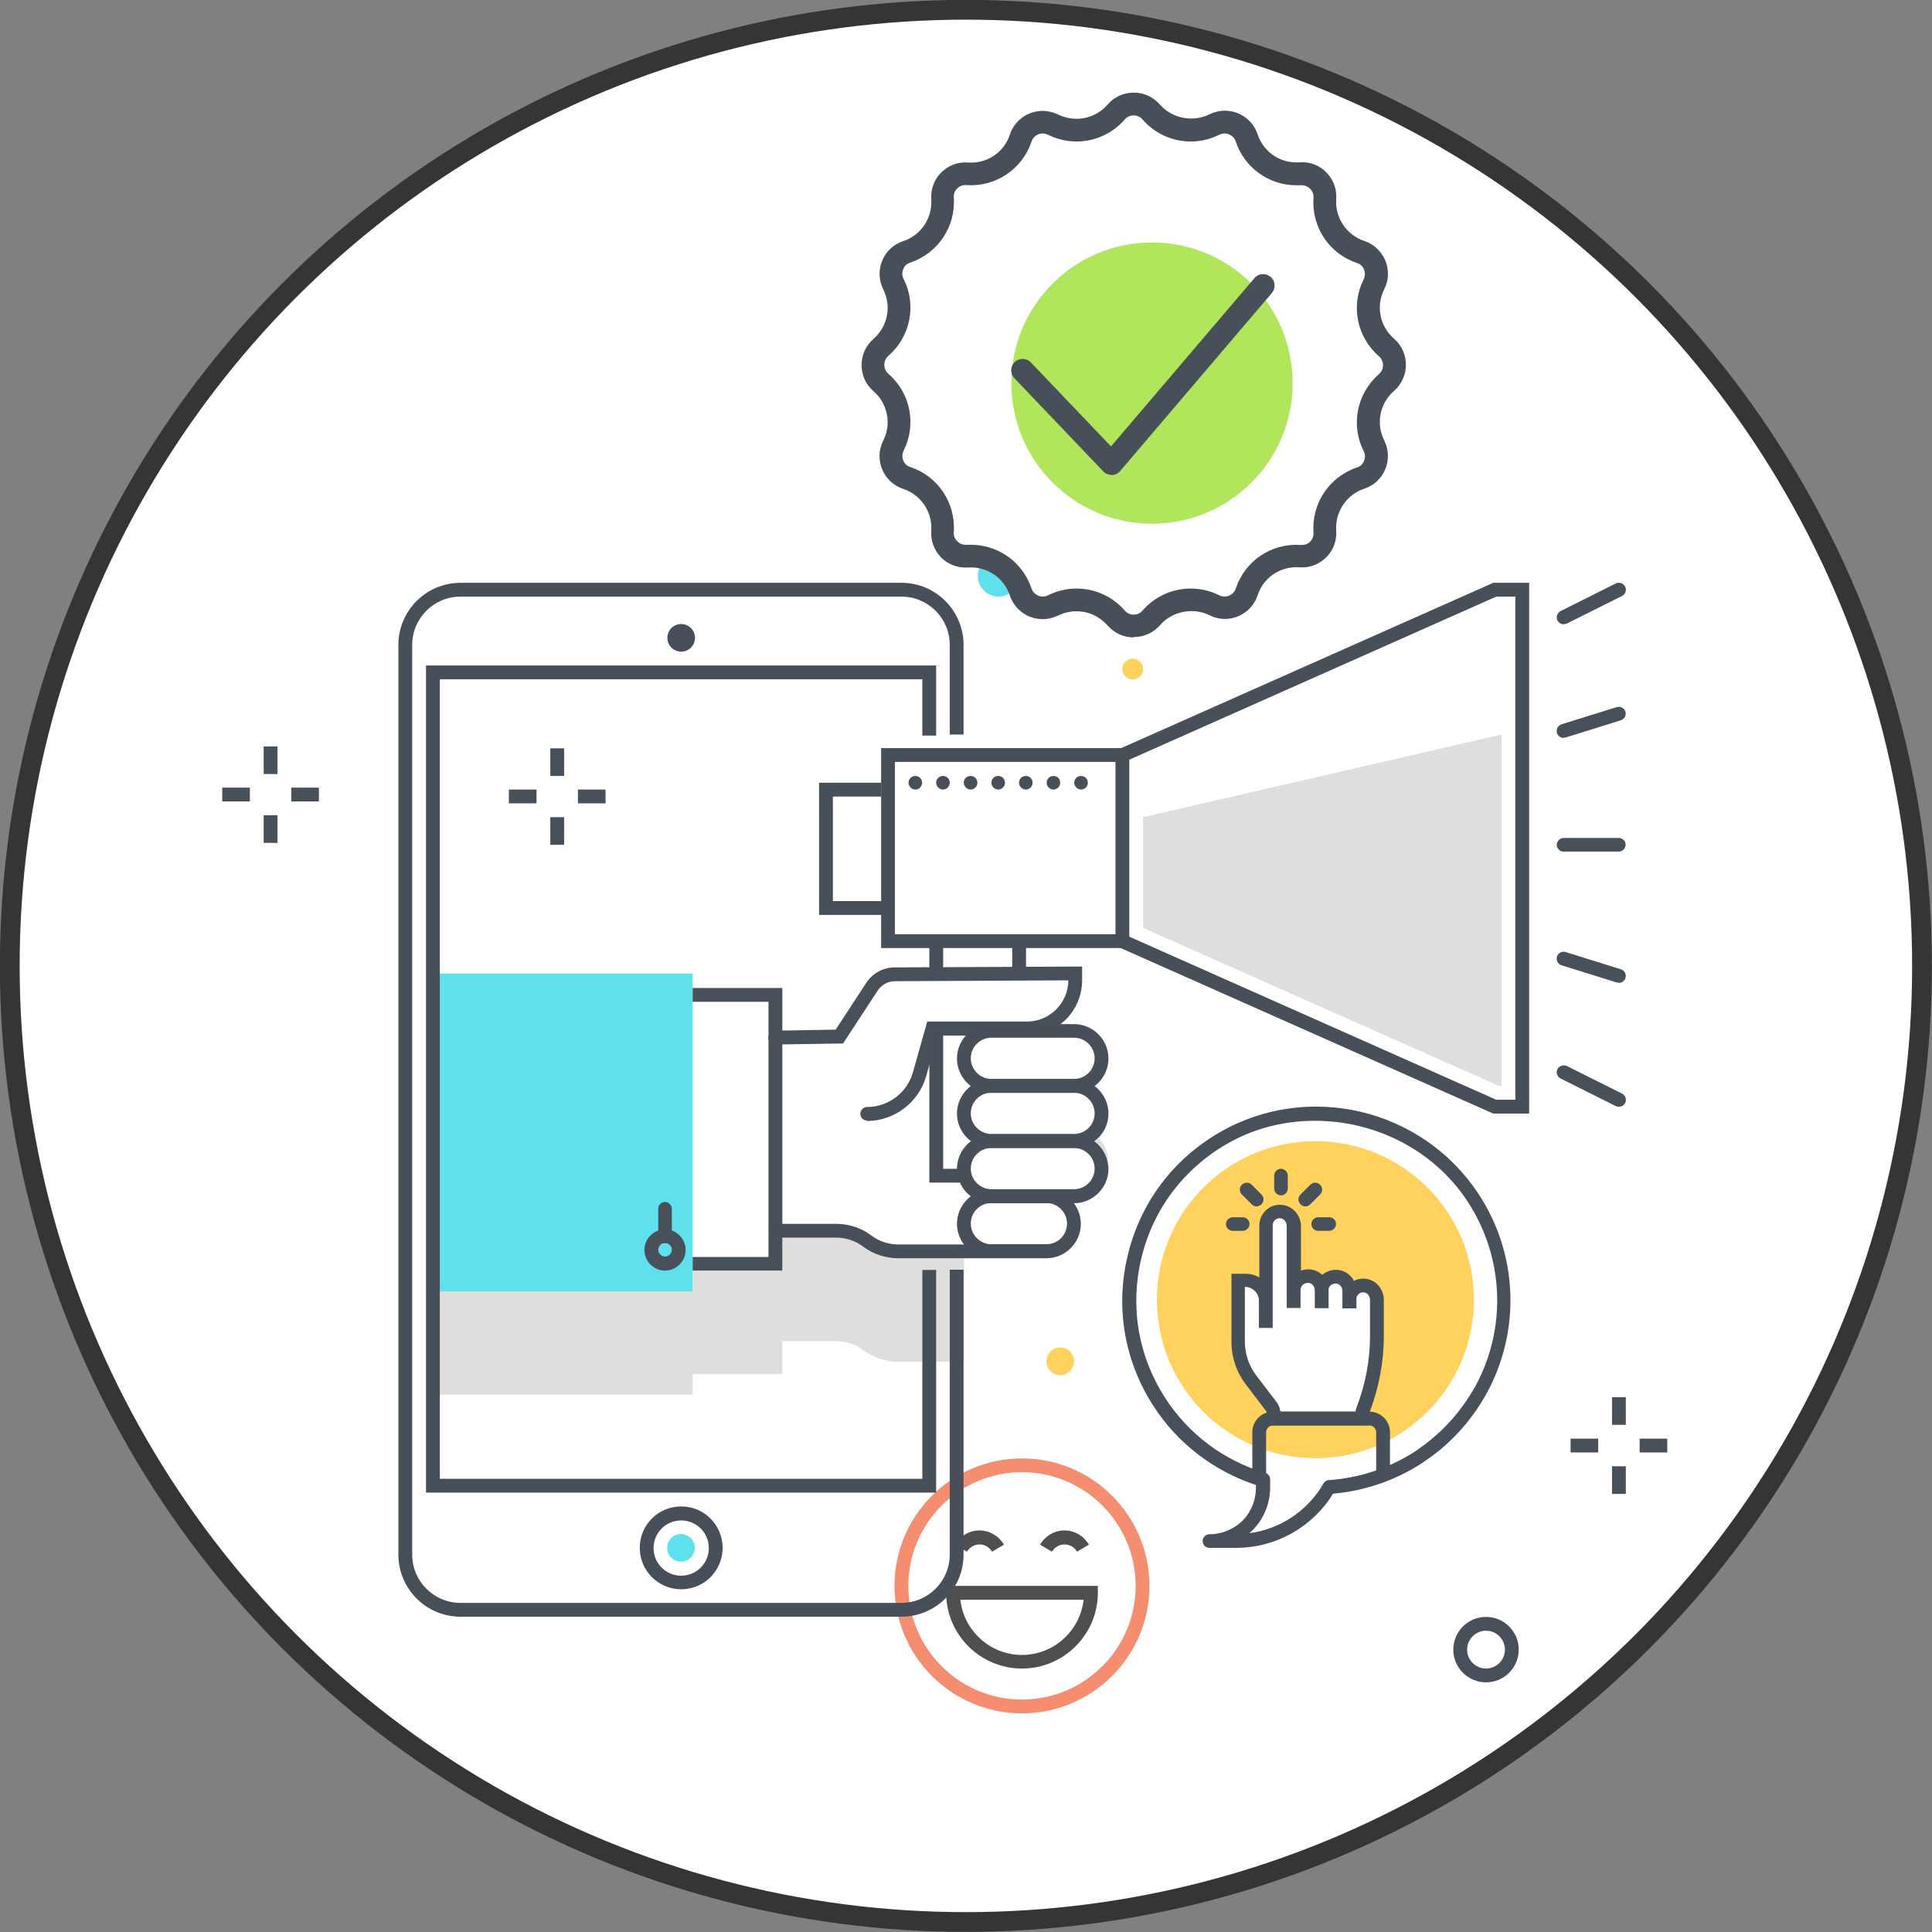 <?xml version="1.0" encoding="UTF-8"?><svg id="Layer_2" xmlns="http://www.w3.org/2000/svg" viewBox="0 0 90.93 90.93"><rect x="0" y="0" width="90.93" height="90.93" fill="#808080" stroke="none"/><g id="Layer_1-2"><circle cx="45.46" cy="45.46" r="45" style="fill:#fff; stroke:#353535; stroke-miterlimit:10; stroke-width:.93px;"/><g><path d="M48.1,80.64c-3.31,0-6-2.69-6-6s2.69-6,6-6,6,2.69,6,6-2.69,6-6,6m0-11.35c-2.95,0-5.35,2.4-5.35,5.35s2.4,5.35,5.35,5.35,5.35-2.4,5.35-5.35-2.4-5.35-5.35-5.35" style="fill:#f58e70;"/><path d="M46.69,73.03c-.13-.22-.35-.34-.59-.34s-.46,.13-.59,.34l-.56-.33c.24-.41,.68-.67,1.15-.67s.91,.26,1.15,.67l-.56,.33Z" style="fill:#4f4f4f;"/><path d="M49.51,73.03l-.56-.33c.24-.41,.68-.67,1.15-.67s.91,.26,1.15,.67l-.56,.33c-.13-.22-.35-.34-.59-.34s-.46,.13-.59,.34" style="fill:#4f4f4f;"/><path d="M48.1,78.53c-1.97,0-3.57-1.6-3.57-3.57v-.32h7.14v.32c0,1.97-1.6,3.57-3.57,3.57m-2.9-3.24c.16,1.46,1.4,2.6,2.9,2.6s2.74-1.14,2.9-2.6h-5.8Z" style="fill:#4f4f4f;"/><path d="M50.55,64.07c0,.36-.29,.65-.65,.65s-.65-.29-.65-.65,.29-.65,.65-.65,.65,.29,.65,.65" style="fill:#ffd15d;"/><rect x="75.87" y="65.76" width=".65" height="1.3" style="fill:#48515a;"/><rect x="75.87" y="69.01" width=".65" height="1.3" style="fill:#48515a;"/><rect x="77.17" y="67.71" width="1.3" height=".65" style="fill:#48515a;"/><rect x="73.92" y="67.71" width="1.3" height=".65" style="fill:#48515a;"/><path d="M45.37,59.22h-3.1c-.59,0-1.18-.19-1.65-.55-.36-.27-.81-.42-1.26-.42h-2.54v1.55h-4.22v.97h-12.21v4.87h12.21v-.97h4.22v-1.55h2.54c.45,0,.9,.15,1.26,.42,.47,.35,1.06,.55,1.65,.55h3.1v-4.87Z" style="fill:#dededd;"/><rect x="20.39" y="45.82" width="12.21" height="14.96" style="fill:#5fe0ed;"/><path d="M42.44,76.09H21.67c-1.61,0-2.92-1.31-2.92-2.92V30.35c0-1.61,1.31-2.92,2.92-2.92h20.76c1.61,0,2.92,1.31,2.92,2.92v4.22h-.65v-4.22c0-1.25-1.02-2.27-2.27-2.27H21.67c-1.25,0-2.27,1.02-2.27,2.27v42.82c0,1.25,1.02,2.27,2.27,2.27h20.76c1.25,0,2.27-1.02,2.27-2.27v-13.41h.65v13.41c0,1.61-1.31,2.92-2.92,2.92" style="fill:#475059;"/><polygon points="44.06 70.25 20.05 70.25 20.05 31.32 44.06 31.32 44.06 34.62 43.41 34.62 43.41 31.97 20.7 31.97 20.7 69.6 43.41 69.6 43.41 59.77 44.06 59.77 44.06 70.25" style="fill:#475059;"/><path d="M32.06,30.67c-.36,0-.65-.29-.65-.65s.29-.65,.65-.65,.65,.29,.65,.65-.29,.65-.65,.65m0-.65h0Z" style="fill:#475059;"/><path d="M32.06,74.8c-1.07,0-1.95-.87-1.95-1.95s.87-1.95,1.95-1.95,1.95,.87,1.95,1.95-.87,1.95-1.95,1.95m0-3.24c-.72,0-1.3,.58-1.3,1.3s.58,1.3,1.3,1.3,1.3-.58,1.3-1.3-.58-1.3-1.3-1.3" style="fill:#475059;"/><path d="M32.7,72.85c0,.36-.29,.65-.65,.65s-.65-.29-.65-.65,.29-.65,.65-.65,.65,.29,.65,.65" style="fill:#5fe0ed;"/><polygon points="36.82 59.8 32.6 59.8 32.6 59.16 36.17 59.16 36.17 47.15 32.6 47.15 32.6 46.5 36.82 46.5 36.82 59.8" style="fill:#48515a;"/><path d="M31.3,58.51c-.18,0-.32-.15-.32-.32v-1.3c0-.18,.15-.32,.32-.32s.32,.15,.32,.32v1.3c0,.18-.15,.32-.32,.32" style="fill:#48515a;"/><path d="M31.3,59.8c-.54,0-.97-.44-.97-.97s.44-.97,.97-.97,.97,.44,.97,.97-.44,.97-.97,.97m0-1.3c-.18,0-.32,.15-.32,.32s.15,.32,.32,.32,.32-.15,.32-.32-.15-.32-.32-.32" style="fill:#48515a;"/><path d="M40.81,52.74c-.18,0-.32-.15-.32-.32s.15-.32,.32-.32c1,0,1.89-.67,2.16-1.64l.67-2.38h4.69c1.07,0,1.95-.87,1.95-1.94l-8.16,.04c-.33,0-.63,.17-.81,.44l-1.63,2.49-3.19,.05c-.18,0-.33-.14-.33-.32,0-.18,.14-.33,.32-.33l2.85-.05,1.44-2.2c.3-.46,.8-.73,1.35-.73l8.81-.04v.65c0,1.43-1.16,2.6-2.6,2.6h-4.2l-.54,1.91c-.35,1.24-1.5,2.11-2.79,2.11" style="fill:#48515a;"/><path d="M49.25,59.22h-2.59c-.89,0-1.62-.73-1.62-1.62s.73-1.62,1.62-1.62h2.59c.89,0,1.62,.73,1.62,1.62s-.73,1.62-1.62,1.62m-2.59-2.6c-.54,0-.97,.44-.97,.97s.44,.97,.97,.97h2.59c.54,0,.97-.44,.97-.97s-.44-.97-.97-.97h-2.59Z" style="fill:#475059;"/><path d="M50.55,56.63h-3.89c-.89,0-1.62-.73-1.62-1.62s.73-1.62,1.62-1.62h3.89c.89,0,1.62,.73,1.62,1.62s-.73,1.62-1.62,1.62m-3.89-2.6c-.54,0-.97,.44-.97,.97s.44,.97,.97,.97h3.89c.54,0,.97-.44,.97-.97s-.44-.97-.97-.97h-3.89Z" style="fill:#475059;"/><path d="M50.55,54.03h-3.89c-.89,0-1.62-.73-1.62-1.62s.73-1.62,1.62-1.62h3.89c.89,0,1.62,.73,1.62,1.62s-.73,1.62-1.62,1.62m-3.89-2.6c-.54,0-.97,.44-.97,.97s.44,.97,.97,.97h3.89c.54,0,.97-.44,.97-.97s-.44-.97-.97-.97h-3.89Z" style="fill:#475059;"/><path d="M50.55,51.44h-3.89c-.89,0-1.62-.73-1.62-1.62s.73-1.62,1.62-1.62h3.89c.89,0,1.62,.73,1.62,1.62s-.73,1.62-1.62,1.62m-3.89-2.6c-.54,0-.97,.44-.97,.97s.44,.97,.97,.97h3.89c.54,0,.97-.44,.97-.97s-.44-.97-.97-.97h-3.89Z" style="fill:#475059;"/><path d="M46.65,59.22h-4.38c-.59,0-1.18-.19-1.65-.55-.36-.27-.81-.42-1.26-.42h-3.08v-.65h3.08c.59,0,1.18,.19,1.65,.55,.36,.27,.81,.42,1.26,.42h4.38v.65Z" style="fill:#475059;"/><path d="M53.15,44.62h-11.68v-9.41h11.68v9.41Zm-11.03-.65h10.38v-8.11h-10.38v8.11Z" style="fill:#475059;"/><polygon points="71.97 52.41 70.28 52.41 70.21 52.38 52.7 44.6 52.96 44 70.42 51.76 71.32 51.76 71.32 28.08 70.42 28.08 52.96 35.84 52.7 35.24 70.28 27.43 71.97 27.43 71.97 52.41" style="fill:#475059;"/><path d="M50.56,36.84c0-.18,.14-.32,.32-.32s.32,.14,.32,.32-.15,.32-.32,.32-.32-.15-.32-.32m-1.3,0c0-.18,.14-.32,.32-.32s.32,.14,.32,.32-.15,.32-.32,.32-.32-.15-.32-.32m-1.3,0c0-.18,.14-.32,.32-.32s.32,.14,.32,.32-.15,.32-.32,.32-.32-.15-.32-.32m-1.3,0c0-.18,.14-.32,.32-.32s.32,.14,.32,.32-.15,.32-.32,.32-.32-.15-.32-.32m-1.3,0c0-.18,.14-.32,.32-.32s.32,.14,.32,.32-.15,.32-.32,.32-.32-.15-.32-.32m-1.3,0c0-.18,.14-.32,.32-.32s.32,.14,.32,.32-.15,.32-.32,.32-.32-.15-.32-.32m-1.3,0c0-.18,.15-.32,.32-.32s.32,.14,.32,.32-.15,.32-.32,.32-.32-.15-.32-.32" style="fill:#475059;"/><rect x="43.74" y="44.3" width=".65" height="1.62" style="fill:#475059;"/><polygon points="45.36 55.66 43.74 55.66 43.74 48.52 44.39 48.52 44.39 55.01 45.36 55.01 45.36 55.66" style="fill:#475059;"/><rect x="47.64" y="44.3" width=".65" height="1.3" style="fill:#475059;"/><polygon points="41.69 43.06 38.55 43.06 38.55 36.84 41.47 36.84 41.47 37.49 39.2 37.49 39.2 42.41 41.69 42.41 41.69 43.06" style="fill:#475059;"/><polygon points="70.55 51.11 70.67 51.11 70.67 34.57 53.8 38.46 53.8 43.67 70.55 51.11" style="fill:#dededd;"/><path d="M73.59,29.38c-.12,0-.23-.07-.29-.18-.08-.16-.01-.35,.15-.44l2.6-1.3c.16-.08,.35-.01,.44,.15,.08,.16,.01,.35-.15,.44l-2.6,1.3s-.1,.03-.14,.03" style="fill:#48515a;"/><path d="M76.19,52.09s-.1-.01-.14-.03l-2.6-1.3c-.16-.08-.23-.28-.15-.44,.08-.16,.28-.22,.44-.15l2.6,1.3c.16,.08,.23,.28,.15,.44-.06,.11-.17,.18-.29,.18" style="fill:#48515a;"/><path d="M76.19,40.08h-2.6c-.18,0-.32-.15-.32-.32s.15-.32,.32-.32h2.6c.18,0,.32,.15,.32,.32s-.15,.32-.32,.32" style="fill:#48515a;"/><path d="M73.59,34.73c-.14,0-.27-.09-.31-.23-.05-.17,.04-.35,.21-.41l2.6-.81c.17-.05,.35,.04,.41,.21,.05,.17-.04,.35-.21,.41l-2.6,.81s-.06,.01-.1,.01" style="fill:#48515a;"/><path d="M76.19,46.25s-.06,0-.1-.01l-2.6-.81c-.17-.05-.27-.24-.21-.41,.05-.17,.24-.27,.41-.21l2.6,.81c.17,.05,.27,.24,.21,.41-.04,.14-.17,.23-.31,.23" style="fill:#48515a;"/><path d="M51.51,53.71c.36,.27,.6,.67,.65,1.14,0-.05,0-.11,0-.16,0-.45-.18-.85-.47-1.14-.06,.06-.12,.12-.19,.17" style="fill:#dededd;"/><path d="M58.18,72.85h-1.26c-.18,0-.32-.15-.32-.32s.15-.32,.32-.32c.49,0,.95-.16,1.34-.45,.24-.18,.44-.41,.58-.68,.18-.32,.27-.69,.27-1.06v-.13c-1.98-.65-3.69-1.96-4.82-3.71-1.37-2.12-1.81-4.65-1.21-7.11,.59-2.46,2.13-4.51,4.33-5.78,4.15-2.39,9.49-1.13,12.15,2.86,1.88,2.83,2.04,6.44,.41,9.43h0l-.08,.14c-.63,1.09-1.45,2.03-2.45,2.78l-.51,.36c-1.26,.82-2.7,1.31-4.19,1.44-.97,1.58-2.7,2.55-4.56,2.55m3.7-20.1c-1.43,0-2.86,.35-4.14,1.09-2.04,1.18-3.47,3.08-4.02,5.37-.55,2.28-.15,4.63,1.13,6.6,1.09,1.69,2.76,2.94,4.7,3.51,.14,.04,.23,.17,.23,.31v.37c0,.48-.12,.96-.35,1.38-.16,.3-.38,.56-.63,.78,1.45-.19,2.75-1.05,3.49-2.34,.05-.09,.15-.16,.26-.16,1.44-.1,2.83-.56,4.04-1.34l.49-.35c.92-.7,1.69-1.57,2.27-2.58l.08-.13c1.51-2.77,1.36-6.13-.39-8.76-1.6-2.41-4.36-3.75-7.14-3.75m7.81,12.67h0Z" style="fill:#48515a;"/><path d="M53.8,31.49c0,.27-.22,.49-.49,.49s-.49-.22-.49-.49,.22-.49,.49-.49,.49,.22,.49,.49" style="fill:#ffd15d;"/><path d="M69.94,79.18c-.85,0-1.54-.69-1.54-1.54s.69-1.54,1.54-1.54,1.54,.69,1.54,1.54-.69,1.54-1.54,1.54m0-2.43c-.49,0-.89,.4-.89,.89s.4,.89,.89,.89,.89-.4,.89-.89-.4-.89-.89-.89" style="fill:#48515a;"/><rect x="12.41" y="35.13" width=".65" height="1.3" style="fill:#48515a;"/><rect x="12.41" y="38.37" width=".65" height="1.3" style="fill:#48515a;"/><rect x="13.71" y="37.07" width="1.3" height=".65" style="fill:#48515a;"/><rect x="10.46" y="37.07" width="1.3" height=".65" style="fill:#48515a;"/><path d="M47.96,27.11c0,.54-.44,.97-.97,.97s-.97-.44-.97-.97,.44-.97,.97-.97,.97,.44,.97,.97" style="fill:#5fe0ed;"/><rect x="25.9" y="35.22" width=".65" height="1.3" style="fill:#48515a;"/><rect x="25.9" y="38.46" width=".65" height="1.3" style="fill:#48515a;"/><rect x="27.2" y="37.16" width="1.3" height=".65" style="fill:#48515a;"/><rect x="23.95" y="37.16" width="1.3" height=".65" style="fill:#48515a;"/><path d="M61.91,53.71c-4.12,0-7.46,3.34-7.46,7.46s3.34,7.46,7.46,7.46,7.46-3.34,7.46-7.46-3.34-7.46-7.46-7.46m2.89,8.02v1.16c0,1.19-.23,2.38-.66,3.49,0,.02-.01,.04-.01,.05v.33h-4.16v-.22c0-.12-.07-.29-.16-.38l-.92-1.21c-.39-.51-.6-1.13-.6-1.78v-2.9h.33c.54,0,.97,.44,.97,.97v-3.56c0-.42,.4-.74,.83-.62,.29,.08,.48,.36,.48,.66v3c0-.42,.43-.75,.86-.62,.28,.08,.46,.36,.46,.65v-.06c0-.35,.34-.63,.71-.59,.34,.03,.59,.34,.59,.67v.33c.03-.36,.35-.64,.73-.58,.32,.05,.54,.35,.54,.67v.54Z" style="fill:#ffd15d;"/><path d="M64.45,67.09h-4.81v-.55s-.04-.12-.06-.15l-.03-.03-.92-1.21c-.43-.56-.67-1.26-.67-1.97v-3.23h.66c.24,0,.46,.06,.65,.17v-2.44c0-.31,.14-.59,.38-.78,.24-.19,.56-.24,.86-.16,.42,.12,.72,.52,.72,.98v2.08c.2-.07,.41-.08,.62-.02,.14,.04,.27,.12,.38,.22,.2-.17,.47-.26,.74-.23,.33,.03,.6,.23,.76,.51,.18-.09,.38-.12,.58-.09,.47,.07,.82,.5,.82,.99v1.7c0,1.22-.23,2.43-.67,3.59v.61Zm-4.17-.65h3.52c0-.06,.01-.11,.04-.18,.42-1.09,.64-2.23,.64-3.38v-1.7c0-.17-.12-.33-.27-.35-.1-.02-.19,.01-.26,.07-.05,.05-.09,.11-.11,.18v.5h-.66v-.43s0-.08,0-.12v-.27c0-.18-.12-.33-.29-.35-.1,0-.2,.02-.27,.09-.03,.03-.09,.09-.09,.18v.89h-.65v-.84c0-.16-.1-.3-.23-.34-.11-.03-.22,0-.31,.06-.08,.06-.13,.16-.13,.25v.86h-.65v-3.86c0-.16-.1-.31-.24-.35-.14-.04-.25,.02-.29,.05-.08,.06-.13,.16-.13,.26v4.84h-.65v-1.28c0-.36-.29-.65-.65-.65h-.01v2.58c0,.57,.19,1.13,.53,1.58l.91,1.19c.11,.12,.2,.31,.23,.49" style="fill:#475059;"/><path d="M65.42,69.36h-.65v-1.95c0-.18-.15-.32-.32-.32h-4.54c-.18,0-.32,.15-.32,.32v1.95h-.65v-1.95c0-.54,.44-.97,.97-.97h4.54c.54,0,.97,.44,.97,.97v1.95Z" style="fill:#475059;"/><path d="M61.44,56.78c-.08,0-.17-.03-.23-.1-.13-.13-.13-.33,0-.46l.46-.46c.13-.13,.33-.13,.46,0,.13,.13,.13,.33,0,.46l-.46,.46c-.06,.06-.15,.1-.23,.1" style="fill:#48515a;"/><path d="M59.14,56.78c-.08,0-.17-.03-.23-.1l-.46-.46c-.13-.13-.13-.33,0-.46s.33-.13,.46,0l.46,.46c.13,.13,.13,.33,0,.46-.06,.06-.15,.1-.23,.1" style="fill:#48515a;"/><path d="M62.56,57.93h-.52c-.18,0-.32-.15-.32-.32s.15-.32,.32-.32h.52c.18,0,.32,.15,.32,.32s-.15,.32-.32,.32" style="fill:#48515a;"/><path d="M58.49,57.93h-.47c-.18,0-.32-.15-.32-.32s.15-.32,.32-.32h.47c.18,0,.32,.15,.32,.32s-.15,.32-.32,.32" style="fill:#48515a;"/><path d="M60.29,56.26c-.18,0-.32-.15-.32-.32v-.61c0-.18,.15-.32,.32-.32s.32,.15,.32,.32v.61c0,.18-.15,.32-.32,.32" style="fill:#48515a;"/></g><g><circle cx="54.22" cy="18.03" r="6.62" style="fill:#b0e55c;"/><path d="M52.31,22.35c-.15,0-.29-.06-.39-.17l-4.18-4.38c-.2-.21-.2-.55,.02-.76,.21-.2,.55-.2,.76,.02l3.77,3.95,6.75-7.92c.19-.23,.53-.25,.76-.06,.23,.19,.25,.53,.06,.76l-7.14,8.38c-.1,.12-.24,.18-.39,.19h-.02Z" style="fill:#475059;"/><path d="M53.36,30c-.48,0-.91-.2-1.23-.56-.37-.42-.9-.67-1.46-.67-.3,0-.6,.07-.87,.2-.23,.11-.47,.17-.73,.17-.7,0-1.32-.45-1.54-1.11-.28-.84-1.08-1.38-1.97-1.32-.49,.03-.97-.15-1.3-.51-.31-.33-.46-.77-.43-1.22,.06-.88-.48-1.69-1.32-1.97-.45-.15-.81-.48-.99-.92-.18-.44-.17-.92,.05-1.35,.4-.79,.21-1.75-.46-2.33-.36-.31-.56-.75-.56-1.23s.2-.91,.56-1.23c.67-.58,.86-1.54,.46-2.33-.21-.43-.23-.91-.05-1.35,.18-.44,.53-.77,.99-.92,.84-.28,1.38-1.09,1.32-1.97-.03-.45,.12-.89,.43-1.22,.34-.36,.79-.55,1.3-.51,.9,.06,1.7-.48,1.97-1.32,.22-.66,.84-1.11,1.54-1.11,.25,0,.5,.06,.73,.17,.27,.13,.57,.2,.87,.2,.56,0,1.09-.24,1.46-.67,.31-.36,.75-.56,1.23-.56s.91,.2,1.23,.56c.56,.65,1.56,.85,2.33,.46,.23-.11,.47-.17,.73-.17,.7,0,1.32,.45,1.54,1.11,.28,.84,1.07,1.38,1.97,1.32,.5-.04,.97,.15,1.3,.51,.31,.33,.46,.77,.43,1.22-.06,.88,.48,1.69,1.32,1.97,.45,.15,.8,.48,.99,.92,.18,.44,.17,.92-.05,1.35-.4,.79-.21,1.75,.46,2.33,.36,.31,.56,.76,.56,1.23s-.2,.91-.56,1.23c-.67,.58-.86,1.54-.46,2.33,.21,.43,.23,.91,.05,1.35-.18,.44-.53,.77-.99,.92-.84,.28-1.38,1.09-1.32,1.97,.03,.45-.12,.89-.43,1.22-.34,.36-.81,.55-1.3,.51-.9-.06-1.7,.48-1.97,1.32-.22,.66-.84,1.11-1.54,1.11-.25,0-.5-.06-.72-.17-.77-.39-1.77-.19-2.33,.46-.31,.36-.75,.56-1.23,.56Zm-2.69-2.3c.87,0,1.7,.38,2.27,1.04,.21,.25,.62,.25,.83,0,.57-.66,1.4-1.04,2.27-1.04,.46,0,.93,.11,1.35,.32,.3,.15,.67-.01,.77-.32,.43-1.3,1.68-2.15,3.07-2.05,.2,.01,.34-.06,.44-.17,.11-.11,.16-.26,.15-.41-.1-1.37,.74-2.63,2.05-3.07,.16-.05,.27-.16,.33-.31,.06-.15,.06-.31-.02-.46-.62-1.23-.32-2.72,.72-3.62,.12-.11,.19-.25,.19-.42s-.07-.31-.19-.42c-1.04-.9-1.34-2.39-.72-3.62,.07-.15,.08-.31,.02-.46-.06-.15-.18-.26-.33-.31-1.31-.43-2.15-1.7-2.05-3.07,.01-.16-.04-.3-.15-.41-.11-.12-.25-.18-.4-.18-.11,0-.19,0-.26,0-1.3,0-2.44-.83-2.85-2.06-.1-.31-.47-.47-.77-.32-.42,.21-.88,.32-1.35,.32-.87,0-1.7-.38-2.27-1.04-.21-.25-.62-.25-.83,0-.57,.66-1.4,1.04-2.27,1.04-.47,0-.93-.11-1.35-.32-.3-.15-.67,.01-.77,.32-.43,1.3-1.69,2.15-3.07,2.05h-.04c-.16,0-.29,.06-.4,.17-.11,.11-.16,.26-.15,.41,.1,1.37-.74,2.63-2.05,3.07-.16,.05-.27,.16-.33,.31-.06,.15-.06,.31,.02,.46,.62,1.23,.32,2.72-.72,3.62-.12,.11-.19,.25-.19,.42s.07,.31,.19,.42c1.04,.9,1.34,2.39,.72,3.62-.07,.15-.08,.3-.02,.46,.06,.15,.18,.26,.33,.31,1.31,.43,2.15,1.7,2.05,3.07-.01,.16,.04,.3,.15,.41,.11,.12,.25,.18,.4,.18,.12,0,.19,0,.26,0,1.3,0,2.44,.83,2.85,2.06,.1,.31,.47,.47,.77,.32,.42-.21,.88-.32,1.35-.32Z" style="fill:#475059;"/></g></g></svg>
